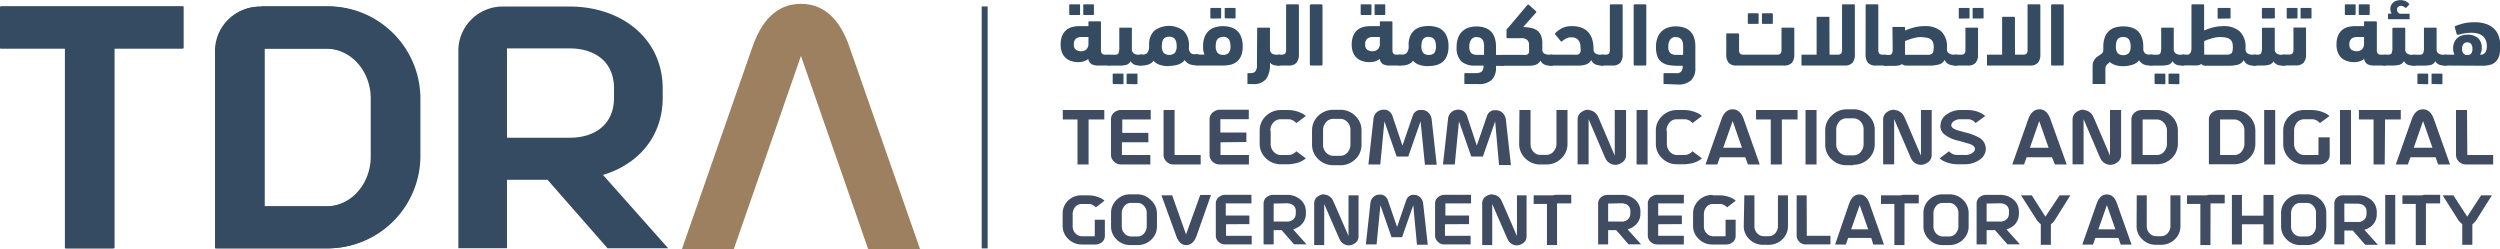 <?xml version="1.0" encoding="UTF-8"?>
<svg xmlns="http://www.w3.org/2000/svg" xmlns:v="https://vecta.io/nano" viewBox="0 0 351.74 35.02">
  <defs>
    <clipPath id="A" transform="translate(-16.22 -22.52)">
      <path d="M0 0h383.63v80.07H0z" fill="none"></path>
    </clipPath>
  </defs>
  <g clip-path="url(#A)">
    <g fill="#3f4c61">
      <path d="M154.78 15.48l-2.6 1.33h-2.65v-1.33zm-1.62 7.66h-1.56v-6.31a1.22 1.22 0 0 1 .58-1.07 1.49 1.49 0 0 1 .89-.28h2.3v1.33h-2.21zm4.69-3.12v1.79h4v1.33h-4.07a1.42 1.42 0 0 1-1.18-.55 1.27 1.27 0 0 1-.29-.8v-5a1.23 1.23 0 0 1 .59-1.07 1.46 1.46 0 0 1 .88-.24h4.12v1.33h-4v1.88h3.67v1.33zm7.41 1.79h3.67v1.33h-3.76a1.41 1.41 0 0 1-1.19-.56 1.28 1.28 0 0 1-.27-.79v-6.31h1.55zm-13.08 5.67h.94a4.08 4.08 0 0 1 1.73.39 2.28 2.28 0 0 1 .55.37l-1.22.94a1.34 1.34 0 0 0-.9-.48h-1.1a1.18 1.18 0 0 0-1 .56 1.57 1.57 0 0 0-.26.88v1.66a1.43 1.43 0 0 0 .51 1.15 1.24 1.24 0 0 0 .79.29h1.81v-2.32h1.42v2.24a1.14 1.14 0 0 1-.53 1 1.42 1.42 0 0 1-.8.24h-1.9a2.64 2.64 0 0 1-1.95-.81 2.5 2.5 0 0 1-.76-1.84v-1.67a2.51 2.51 0 0 1 .82-1.91 2.63 2.63 0 0 1 1.85-.69m7.84 7h-.94a2.66 2.66 0 0 1-2-.81 2.5 2.5 0 0 1-.76-1.84v-1.85a2.53 2.53 0 0 1 .81-1.89 2.68 2.68 0 0 1 1.9-.75h.94a2.65 2.65 0 0 1 1.94.8 2.54 2.54 0 0 1 .87 1.84v1.85a2.53 2.53 0 0 1-.81 1.9 2.7 2.7 0 0 1-1.9.75m-.94-1.21h.94a1.19 1.19 0 0 0 1-.57 1.49 1.49 0 0 0 .27-.87v-1.85a1.42 1.42 0 0 0-.53-1.15 1.14 1.14 0 0 0-.76-.28h-.94a1.15 1.15 0 0 0-1 .56 1.43 1.43 0 0 0-.28.87v1.85a1.41 1.41 0 0 0 .52 1.15 1.24 1.24 0 0 0 .78.29m12.59-13.25v1.79h4v1.33h-4.07a1.44 1.44 0 0 1-1.19-.55 1.26 1.26 0 0 1-.28-.8v-5a1.21 1.21 0 0 1 .59-1.07 1.44 1.44 0 0 1 .88-.28h4.05v1.33h-4v1.88h3.66v1.33zm7.06-1.62v1.83a1.57 1.57 0 0 0 .57 1.26 1.3 1.3 0 0 0 .86.32h1a1.49 1.49 0 0 0 1.07-.42l.1-.11 1.35 1a3.43 3.43 0 0 1-1.76.75 3.51 3.51 0 0 1-.76.08h-1a2.91 2.91 0 0 1-2.14-.88 2.79 2.79 0 0 1-.84-2V18.4a2.77 2.77 0 0 1 .89-2.09 3 3 0 0 1 2.09-.83h1a4.41 4.41 0 0 1 1.91.44 2.3 2.3 0 0 1 .61.4l-1.35 1a1.48 1.48 0 0 0-1-.54h-1.22a1.32 1.32 0 0 0-1.13.62 1.66 1.66 0 0 0-.3 1m9.85 4.84h-1a2.91 2.91 0 0 1-2.14-.88 2.79 2.79 0 0 1-.84-2v-2a2.8 2.8 0 0 1 .89-2.08 3 3 0 0 1 2.09-.83h1a2.91 2.91 0 0 1 2.14.89 2.76 2.76 0 0 1 .84 2v2a2.8 2.8 0 0 1-.89 2.09 3 3 0 0 1-2.09.82m-1-1.33h1a1.31 1.31 0 0 0 1.12-.62 1.65 1.65 0 0 0 .3-1v-2a1.55 1.55 0 0 0-.58-1.27 1.32 1.32 0 0 0-.84-.31h-1a1.31 1.31 0 0 0-1.12.62 1.6 1.6 0 0 0-.31 1v2a1.55 1.55 0 0 0 .57 1.26 1.3 1.3 0 0 0 .86.32m12.29-4.85l-1.73 4.95h-1.64l-1.72-4.95-.58 6.07h-1.67l.71-6.38a1.43 1.43 0 0 1 .82-1.2 1.59 1.59 0 0 1 .61-.13 1.21 1.21 0 0 1 1.07.54 1.25 1.25 0 0 1 .15.28l1.43 4.23 1.46-4.23a1.19 1.19 0 0 1 .9-.78 1.87 1.87 0 0 1 .32 0 1.32 1.32 0 0 1 1.14.57 1.63 1.63 0 0 1 .29.76l.71 6.38h-1.66zm10.49 0l-1.72 4.95H207l-1.73-4.95-.59 6.07h-1.66l.71-6.38a1.44 1.44 0 0 1 .81-1.2 1.64 1.64 0 0 1 .62-.13 1.22 1.22 0 0 1 1.07.54 1.25 1.25 0 0 1 .15.28l1.4 4.23 1.44-4.19a1.18 1.18 0 0 1 .9-.78 1.75 1.75 0 0 1 .32 0 1.34 1.34 0 0 1 1.14.57 1.63 1.63 0 0 1 .29.76l.71 6.38h-1.67zm3.42-1.59h1.56v4.75a1.58 1.58 0 0 0 .54 1.25 1.27 1.27 0 0 0 .84.31h.84a1.3 1.3 0 0 0 1.12-.61 1.6 1.6 0 0 0 .31-1v-4.7h1.55v4.75a2.78 2.78 0 0 1-.9 2.09 2.92 2.92 0 0 1-2.08.82h-.84a2.92 2.92 0 0 1-2.14-.88 2.79 2.79 0 0 1-.84-2zm9.7 0a1.56 1.56 0 0 1 1.38 1l.17.36 2.16 5.06v-6.42h1.59v6.36a1.21 1.21 0 0 1-.62 1.06 1.61 1.61 0 0 1-.94.29 1.57 1.57 0 0 1-1.38-1l-.17-.37-2.16-5.06v6.36h-1.55v-6.34a1.23 1.23 0 0 1 .62-1.06 1.68 1.68 0 0 1 .94-.29m6.74.05h1.55v7.66h-1.55zm4.26 2.92v1.83a1.57 1.57 0 0 0 .57 1.26 1.32 1.32 0 0 0 .86.32h1a1.46 1.46 0 0 0 1.06-.42l.11-.11 1.34 1a3.39 3.39 0 0 1-1.75.75 3.58 3.58 0 0 1-.76.08h-1a2.92 2.92 0 0 1-2.14-.88 2.79 2.79 0 0 1-.84-2V18.4a2.78 2.78 0 0 1 .9-2.09 2.93 2.93 0 0 1 2.08-.83h1a4.45 4.45 0 0 1 1.91.44 2.23 2.23 0 0 1 .6.4l-1.34 1a1.48 1.48 0 0 0-1-.54h-1.22a1.31 1.31 0 0 0-1.12.62 1.67 1.67 0 0 0-.31 1m11.09 3.73h-3.85l-.22-1.34h3.6l-1.31-3.76-2.16 6.11h-1.66l2.26-6.41q.49-1.34 1.56-1.35c.7 0 1.21.46 1.54 1.35l2.27 6.41h-1.66zm6.39-6.65l-2.23 1.33h-2.65v-1.33zm-1.25 7.66h-1.56v-6.31a1.23 1.23 0 0 1 .59-1.07 1.46 1.46 0 0 1 .88-.28h2.3v1.33h-2.21zm3.33-7.66h1.55v7.66h-1.55zm6.75 7.76h-1a2.91 2.91 0 0 1-2.14-.88 2.79 2.79 0 0 1-.84-2v-2a2.76 2.76 0 0 1 .89-2.08 3 3 0 0 1 2.09-.9h1a2.9 2.9 0 0 1 2.14.89 2.74 2.74 0 0 1 .85 2v2a2.78 2.78 0 0 1-.9 2.09 2.93 2.93 0 0 1-2.09.82m-1-1.33h1a1.31 1.31 0 0 0 1.13-.62 1.64 1.64 0 0 0 .29-1v-2a1.57 1.57 0 0 0-.57-1.27 1.35 1.35 0 0 0-.85-.31h-1a1.32 1.32 0 0 0-1.13.62 1.65 1.65 0 0 0-.3 1v2a1.55 1.55 0 0 0 .57 1.26 1.3 1.3 0 0 0 .86.32m6.78-6.37a1.56 1.56 0 0 1 1.37 1l.18.36 2.16 5.06v-6.42h1.51v6.36a1.24 1.24 0 0 1-.62 1.06 1.61 1.61 0 0 1-.94.29 1.57 1.57 0 0 1-1.38-1c-.06-.11-.11-.23-.17-.37l-2.17-5.06v6.36h-1.55v-6.34a1.25 1.25 0 0 1 .62-1.06 1.71 1.71 0 0 1 .95-.29m6.5 2.24a1.9 1.9 0 0 1 .87-1.57 3.31 3.31 0 0 1 2-.62h1a4.11 4.11 0 0 1 1.83.44 2.88 2.88 0 0 1 .59.4l-1.36 1a1.3 1.3 0 0 0-.92-.54h-1.17a1.49 1.49 0 0 0-1.15.43.69.69 0 0 0-.17.43c0 .26.28.49.84.68l.89.25a8.69 8.69 0 0 1 2.13.76 1.85 1.85 0 0 1 1 1.6 1.88 1.88 0 0 1-.9 1.56 3.54 3.54 0 0 1-2.09.62h-1a4.43 4.43 0 0 1-1.91-.43 2.49 2.49 0 0 1-.6-.4l1.33-1a1.46 1.46 0 0 0 1 .52h1.21a1.62 1.62 0 0 0 1.24-.43.64.64 0 0 0 .19-.42c0-.3-.29-.54-.85-.74-.08 0-.57-.17-1.47-.41a4.68 4.68 0 0 1-2.11-1 1.6 1.6 0 0 1-.44-1.14m15.71 4.47h-3.81l-.12-1.34h3.45l-1.32-3.76-2.13 6.11h-1.66l2.26-6.41c.33-.89.85-1.34 1.55-1.35s1.22.46 1.54 1.35l2.31 6.41h-1.67zm4.45-6.65a1.56 1.56 0 0 1 1.38 1l.17.36 2.16 5.06v-6.42h1.56v6.36a1.24 1.24 0 0 1-.62 1.06 1.64 1.64 0 0 1-.95.29 1.58 1.58 0 0 1-1.38-1l-.17-.37-2.16-5.06v6.36h-1.55v-6.34a1.25 1.25 0 0 1 .62-1.06 1.68 1.68 0 0 1 .94-.29m6.72 1.4a1.24 1.24 0 0 1 .58-1.08 1.55 1.55 0 0 1 .88-.27h2.1a2.89 2.89 0 0 1 2.13.89 2.76 2.76 0 0 1 .85 2v1.83a2.8 2.8 0 0 1-.89 2.09 3 3 0 0 1-2.09.82h-3.56zm5 3.4V18.4a1.57 1.57 0 0 0-.58-1.27 1.28 1.28 0 0 0-.84-.32h-2v5h2a1.29 1.29 0 0 0 1.12-.62 1.65 1.65 0 0 0 .3-1m5.9-3.36a1.22 1.22 0 0 1 .59-1.08 1.49 1.49 0 0 1 .87-.27h2.1a2.91 2.91 0 0 1 2.14.89 2.79 2.79 0 0 1 .84 2v1.83a2.8 2.8 0 0 1-.89 2.09 3 3 0 0 1-2.09.82h-3.56zm5 3.4V18.4a1.54 1.54 0 0 0-.58-1.27 1.28 1.28 0 0 0-.84-.32h-2v5h2a1.27 1.27 0 0 0 1.12-.62 1.65 1.65 0 0 0 .3-1m2.78-4.71h1.55v7.66h-1.55zm5.67 0h1a4.45 4.45 0 0 1 1.91.44 2.58 2.58 0 0 1 .61.4l-1.35 1a1.48 1.48 0 0 0-1-.54h-1.22a1.32 1.32 0 0 0-1.12.62 1.73 1.73 0 0 0-.29 1v1.83a1.57 1.57 0 0 0 .57 1.26 1.3 1.3 0 0 0 .86.32h2v-2.49h1.58v2.47a1.26 1.26 0 0 1-.59 1.09 1.48 1.48 0 0 1-.87.26h-2.1a2.91 2.91 0 0 1-2.14-.88 2.79 2.79 0 0 1-.84-2V18.4a2.78 2.78 0 0 1 .9-2.1 2.9 2.9 0 0 1 2.06-.82m5.03 0h1.55v7.66h-1.55zm7.4 0l-2.14 1.33h-2.6v-1.33zm-1.11 7.66h-1.57v-6.31a1.23 1.23 0 0 1 .59-1.07 1.49 1.49 0 0 1 .89-.28h2.35v1.33h-2.21zm7.16-1.01h-4.08l.64-1.34h3l-1.32-3.76-2.14 6.11h-1.7l2.26-6.41c.33-.89.85-1.34 1.55-1.35s1.22.46 1.54 1.35l2.28 6.41h-1.67zm4.46-.32h3.64v1.33h-3.77a1.41 1.41 0 0 1-1.19-.56 1.28 1.28 0 0 1-.27-.79v-6.31h1.55zM166.87 32.98l2-5.55h1.51l-2.05 5.82c-.31.81-.78 1.22-1.42 1.23s-1.1-.42-1.4-1.23l-2.1-5.77h1.51zm5.63-1.43v1.63h3.61v1.21h-3.72a1.31 1.31 0 0 1-1.08-.51 1.15 1.15 0 0 1-.25-.72v-4.5a1.12 1.12 0 0 1 .53-1 1.35 1.35 0 0 1 .8-.25h3.68v1.21h-3.61v1.7h3.32v1.21z"></path>
      <path d="M179.2 28.64v5.75h-1.42v-5.73a1.13 1.13 0 0 1 .54-1 1.39 1.39 0 0 1 .79-.24h1.91a2.78 2.78 0 0 1 2.05.76 2.16 2.16 0 0 1 .66 1.6v.27a2.14 2.14 0 0 1-1 1.85 2.85 2.85 0 0 1-.79.37l1.89 2.11h-1.76l-1.75-2h-1.54v-1.21h2.24a1.2 1.2 0 0 0 1.17-.59 1.31 1.31 0 0 0 .12-.56v-.27a1 1 0 0 0-.75-1.07 1.53 1.53 0 0 0-.54-.08zm7.12-1.26a1.42 1.42 0 0 1 1.25.9l.16.33 2 4.6v-5.73h1.41v5.78a1.13 1.13 0 0 1-.56 1 1.58 1.58 0 0 1-.86.26 1.41 1.41 0 0 1-1.25-.89l-.16-.33-2-4.6v5.78h-1.41v-5.87a1.13 1.13 0 0 1 .56-1 1.49 1.49 0 0 1 .86-.27m12.52 1.53l-1.57 4.5h-1.49l-1.56-4.5-.54 5.52h-1.51l.64-5.8a1.31 1.31 0 0 1 .74-1.09 1.38 1.38 0 0 1 .56-.12 1.08 1.08 0 0 1 1 .49 1.23 1.23 0 0 1 .14.25l1.31 3.81 1.31-3.81a1.07 1.07 0 0 1 .82-.7.9.9 0 0 1 .28 0 1.21 1.21 0 0 1 1 .52 1.48 1.48 0 0 1 .26.69l.65 5.8h-1.52zm4.46 2.68v1.63h3.61v1.21h-3.66a1.31 1.31 0 0 1-1.08-.51 1.16 1.16 0 0 1-.26-.72v-4.5a1.14 1.14 0 0 1 .53-1 1.36 1.36 0 0 1 .81-.25h3.72v1.21h-3.61v1.7h3.33v1.21zm6.72-4.17a1.42 1.42 0 0 1 1.25.9l.16.33 2 4.6v-5.73h1.35v5.78a1.13 1.13 0 0 1-.56 1 1.58 1.58 0 0 1-.86.26 1.4 1.4 0 0 1-1.25-.89l-.16-.33-2-4.6v5.78h-1.41v-5.87a1.13 1.13 0 0 1 .56-1 1.49 1.49 0 0 1 .86-.27m9.2.14l-.89 1.21h-2.49v-1.21zm-.09 7h-1.42v-5.82a1.12 1.12 0 0 1 .53-1 1.35 1.35 0 0 1 .8-.25h2.09v1.21h-2zm7.19-5.84v5.75h-1.41v-5.73a1.13 1.13 0 0 1 .54-1 1.39 1.39 0 0 1 .79-.24h1.91a2.79 2.79 0 0 1 2.05.76 2.16 2.16 0 0 1 .66 1.6v.27a2.14 2.14 0 0 1-1 1.85 2.78 2.78 0 0 1-.8.37l1.9 2.11h-1.76l-1.75-2h-1.61l.21-1.21h2.1a1.21 1.21 0 0 0 1.17-.59 1.31 1.31 0 0 0 .12-.56v-.27a1 1 0 0 0-.75-1.07 1.61 1.61 0 0 0-.54-.08zm7.04 2.91v1.63h3.61v1.21h-3.73a1.31 1.31 0 0 1-1.08-.51 1.16 1.16 0 0 1-.26-.72v-4.5a1.12 1.12 0 0 1 .54-1 1.33 1.33 0 0 1 .8-.25h3.73v1.21h-3.61v1.7h3.33v1.21zm7.69-4.07h.94a4.08 4.08 0 0 1 1.73.39 2.28 2.28 0 0 1 .55.37l-1.22.94a1.34 1.34 0 0 0-.9-.48h-1.1a1.18 1.18 0 0 0-1 .56 1.57 1.57 0 0 0-.26.88v1.66a1.43 1.43 0 0 0 .51 1.15 1.24 1.24 0 0 0 .79.29h1.75v-2.32h1.42v2.24a1.13 1.13 0 0 1-.54 1 1.36 1.36 0 0 1-.79.24h-1.9a2.64 2.64 0 0 1-2-.81 2.5 2.5 0 0 1-.76-1.84v-1.67a2.51 2.51 0 0 1 .82-1.91 2.63 2.63 0 0 1 1.87-.74m4.52.05h1.42v4.31a1.43 1.43 0 0 0 .52 1.16 1.24 1.24 0 0 0 .77.28h.75a1.2 1.2 0 0 0 1-.56 1.5 1.5 0 0 0 .27-.88v-4.31h1.41v4.31a2.53 2.53 0 0 1-.81 1.9 2.68 2.68 0 0 1-1.9.75h-.75a2.66 2.66 0 0 1-2-.81 2.5 2.5 0 0 1-.76-1.84zm8.79 5.7h3.33v1.21h-3.44a1.26 1.26 0 0 1-1.07-.52 1.1 1.1 0 0 1-.25-.71v-5.68h1.41zm9.07.3h-3.68l.41-1.21h2.84l-1.2-3.41-1.95 5.55h-1.51l2-5.83c.31-.81.78-1.22 1.41-1.22s1.11.41 1.41 1.22l2.06 5.83h-1.51zm5.26-6l-1.13 1.21h-2.76v-1.21zm-.59 7h-1.42v-5.82a1.14 1.14 0 0 1 .53-1 1.36 1.36 0 0 1 .81-.25h2.09v1.21h-2zm6.32 0h-.94a2.62 2.62 0 0 1-1.94-.81 2.51 2.51 0 0 1-.77-1.84v-1.85a2.53 2.53 0 0 1 .81-1.89 2.7 2.7 0 0 1 1.9-.75h.94a2.65 2.65 0 0 1 1.94.8 2.54 2.54 0 0 1 .77 1.84v1.85a2.53 2.53 0 0 1-.81 1.9 2.7 2.7 0 0 1-1.9.75m-.94-1.21h.94a1.19 1.19 0 0 0 1-.57 1.49 1.49 0 0 0 .27-.87v-1.85a1.39 1.39 0 0 0-.53-1.15 1.14 1.14 0 0 0-.76-.28h-.94a1.17 1.17 0 0 0-1 .56 1.43 1.43 0 0 0-.28.87v1.85a1.41 1.41 0 0 0 .52 1.15 1.24 1.24 0 0 0 .78.29m6.18-4.63v5.75h-1.41v-5.73a1.13 1.13 0 0 1 .54-1 1.39 1.39 0 0 1 .79-.24h1.91a2.78 2.78 0 0 1 2.05.76 2.16 2.16 0 0 1 .66 1.6v.27a2.14 2.14 0 0 1-.95 1.85 2.78 2.78 0 0 1-.8.37l1.9 2.11h-1.76l-1.75-2h-1.42v-1.21h2.09a1.21 1.21 0 0 0 1.17-.59 1.31 1.31 0 0 0 .12-.56v-.27a1 1 0 0 0-.75-1.07 1.61 1.61 0 0 0-.54-.08zm18.54 4.84h-3.74l.32-1.21h3l-1.2-3.41-1.95 5.55h-1.51l2.05-5.83c.3-.81.77-1.22 1.41-1.22s1.11.41 1.4 1.22l2.07 5.83h-1.52zm2.58-6h1.41v4.31a1.44 1.44 0 0 0 .53 1.16 1.21 1.21 0 0 0 .76.28h.76a1.2 1.2 0 0 0 1-.56 1.44 1.44 0 0 0 .28-.88v-4.31h1.41v4.31a2.53 2.53 0 0 1-.81 1.9 2.7 2.7 0 0 1-1.9.75h-.76a2.64 2.64 0 0 1-1.94-.81 2.5 2.5 0 0 1-.76-1.84zm10.85 0l-1.22 1.21h-2.56v-1.21zm-.48 7h-1.42v-5.82a1.12 1.12 0 0 1 .54-1 1.33 1.33 0 0 1 .8-.25h2.09v1.21h-2zm4.43-3.38l-.37-.76h3.4v-2.91h1.42v6.96h-1.42v-2.84h-3.03v2.84h-1.41v-6.96h1.41v3.67zm9.16 3.38h-.94a2.62 2.62 0 0 1-1.94-.81 2.51 2.51 0 0 1-.77-1.84v-1.85a2.53 2.53 0 0 1 .81-1.89 2.7 2.7 0 0 1 1.9-.75h.94a2.69 2.69 0 0 1 1.95.8 2.53 2.53 0 0 1 .76 1.84v1.85a2.53 2.53 0 0 1-.81 1.9 2.68 2.68 0 0 1-1.9.75m-.94-1.21h.94a1.19 1.19 0 0 0 1-.57 1.56 1.56 0 0 0 .26-.87v-1.85a1.41 1.41 0 0 0-.52-1.15 1.18 1.18 0 0 0-.77-.28h-.94a1.18 1.18 0 0 0-1 .56 1.5 1.5 0 0 0-.28.87v1.85a1.44 1.44 0 0 0 .52 1.15 1.24 1.24 0 0 0 .78.29m6.2-4.63v5.75h-1.41v-5.73a1.14 1.14 0 0 1 .53-1 1.39 1.39 0 0 1 .82-.18h1.91a2.82 2.82 0 0 1 2.06.76 2.19 2.19 0 0 1 .65 1.6v.27a2.14 2.14 0 0 1-.95 1.85 2.73 2.73 0 0 1-.79.37l1.9 2.11h-1.78l-1.75-2h-1.62l-.23-1.21h2.49a1.19 1.19 0 0 0 1.17-.59 1.31 1.31 0 0 0 .12-.56v-.27a1 1 0 0 0-.75-1.07 1.53 1.53 0 0 0-.54-.08zm5.75-1.21H337v6.96h-1.41zm5.99.05l-.92 1.21h-2.65v-1.21zm-.27 7h-1.42v-5.82a1.14 1.14 0 0 1 .53-1 1.35 1.35 0 0 1 .8-.25h2.1v1.21h-2zm5.82-4l1.95-3h1.52l-2.07 3.29a2.88 2.88 0 0 1-.68.8v2.87h-1.42v-2.9a2.7 2.7 0 0 1-.71-.82l-2.05-3.24h1.51zm-59.35 0l2-3h1.51l-2.06 3.29a3.06 3.06 0 0 1-.68.8v2.87h-1.42v-2.9a2.7 2.7 0 0 1-.71-.82l-2.07-3.24h1.51z"></path>
    </g>
    <path d="M119.49 6.54c-1.18-3.4-3.24-6-6.8-6s-5.61 2.61-6.8 6l-9.94 28.49h7.3l1.58-4.55 2.06-5.91 5.8-16.7 9.45 27.16h7.3z" fill="#9d805f"></path>
    <g fill="#344b61">
      <path d="M153.14 3.68v-.55a.12.12 0 0 1 .13-.13h1.51c.08 0 .12.05.12.13v3.89a.75.75 0 0 0 .15.53.67.67 0 0 0 .46.14h.39c.34 0 .51.26.51.77a1.09 1.09 0 0 1-.12.61.47.47 0 0 1-.39.15h-1.31a2 2 0 0 1-1-.19 1 1 0 0 1-.47-.74 2 2 0 0 1-.64.34 2.54 2.54 0 0 1-.78.11 2.93 2.93 0 0 1-.94-.14 2 2 0 0 1-.79-.43 1.87 1.87 0 0 1-.54-.76 3 3 0 0 1-.2-1.14 3.13 3.13 0 0 1 .22-1.26 2.12 2.12 0 0 1 .59-.8 2.18 2.18 0 0 1 .82-.41 3.73 3.73 0 0 1 .94-.12zm-2.57-1.57a.12.12 0 0 1-.13-.13V.74c0-.09 0-.13.13-.13h1.27c.08 0 .12 0 .12.13v1.24c0 .08 0 .13-.12.13zm1.53 5.1a1.05 1.05 0 0 0 .76-.27 1.14 1.14 0 0 0 .28-.86v-.87h-1a1.21 1.21 0 0 0-.76.23 1 1 0 0 0-.29.83.82.82 0 0 0 .29.73 1.19 1.19 0 0 0 .73.21m.42-5.1c-.08 0-.12-.05-.12-.13V.74c0-.09 0-.13.12-.13h1.25c.09 0 .13 0 .13.13v1.24a.12.12 0 0 1-.13.13z"></path>
      <path d="M157.48 4.02c0-.09 0-.13.13-.13h1.52c.08 0 .12 0 .12.13v3a.66.66 0 0 0 .28.5 1.13 1.13 0 0 0 .69.18h.29a.43.43 0 0 1 .38.18 1.06 1.06 0 0 1 .13.58c0 .52-.17.77-.51.77a2.67 2.67 0 0 1-.84-.11 1.12 1.12 0 0 1-.59-.52 1 1 0 0 1-.6.52 4 4 0 0 1-1.09.11h-1.31a.49.49 0 0 1-.38-.15 1.06 1.06 0 0 1-.12-.59 1.14 1.14 0 0 1 .12-.61.43.43 0 0 1 .38-.18h.79c.27 0 .44-.08.51-.23a2.24 2.24 0 0 0 .1-.81zm-.8 7.8a.12.12 0 0 1-.13-.13v-1.21c0-.08 0-.12.13-.12h1.27a.11.11 0 0 1 .12.12v1.24c0 .09 0 .13-.12.13zm1.95 0c-.08 0-.12 0-.12-.13v-1.21a.11.11 0 0 1 .12-.12h1.28c.09 0 .13 0 .13.12v1.24c0 .09 0 .13-.13.13z"></path>
      <path d="M164.47 9.31a4.09 4.09 0 0 1-1.24-.17 2 2 0 0 1-.94-.6 1.19 1.19 0 0 1-.37.37 2.06 2.06 0 0 1-.48.21 4.21 4.21 0 0 1-.49.09h-.43a.46.46 0 0 1-.38-.17 1 1 0 0 1-.12-.58 1.16 1.16 0 0 1 .11-.61.43.43 0 0 1 .39-.18h.37a.72.72 0 0 0 .53-.24 1.43 1.43 0 0 0 .26-.9v-.25a2.56 2.56 0 0 1 .72-1.95 3.42 3.42 0 0 1 4.12 0 2.83 2.83 0 0 1 .76 2.16v.17a1 1 0 0 0 .23.78.78.78 0 0 0 .54.19h.37a.43.43 0 0 1 .38.18 1 1 0 0 1 .13.58q0 .78-.51.78h-.47a2.63 2.63 0 0 1-.47-.1 1.59 1.59 0 0 1-.43-.22 1.57 1.57 0 0 1-.36-.4 2 2 0 0 1-.95.64 4.28 4.28 0 0 1-1.27.18m0-4.1c-.7 0-1 .43-1 1.28a1.48 1.48 0 0 0 .26 1 1.23 1.23 0 0 0 1.56 0 1.53 1.53 0 0 0 .26-1c0-.85-.35-1.28-1-1.28"></path>
      <path d="M168.47 9.22a.46.46 0 0 1-.38-.15 1.13 1.13 0 0 1-.12-.62 1.08 1.08 0 0 1 .12-.59.45.45 0 0 1 .38-.18h1a2.59 2.59 0 0 1-.2-1.14 3.49 3.49 0 0 1 .23-1.38 2.34 2.34 0 0 1 .63-.88 2.27 2.27 0 0 1 .9-.46 3.67 3.67 0 0 1 1-.14 3.74 3.74 0 0 1 1.07.14 2.14 2.14 0 0 1 1.51 1.34 3.51 3.51 0 0 1 .23 1.39 3.41 3.41 0 0 1-.21 1.29 2.19 2.19 0 0 1-.59.82 2.25 2.25 0 0 1-.89.44 5 5 0 0 1-1.11.12zm1.94-6.61a.11.11 0 0 1-.12-.12V1.24a.11.11 0 0 1 .12-.12h1.27c.08 0 .13 0 .13.12v1.24c0 .08-.05.12-.13.12zm1.64 2.6c-.68 0-1 .41-1 1.23a1.5 1.5 0 0 0 .26 1 1 1 0 0 0 .77.28 1 1 0 0 0 .78-.27 1.44 1.44 0 0 0 .26-1c0-.85-.35-1.27-1-1.27m.32-2.6c-.09 0-.13 0-.13-.12V1.24c0-.08 0-.12.13-.12h1.28a.11.11 0 0 1 .12.12v1.24a.11.11 0 0 1-.12.12zm4.44 1.44c0-.09 0-.13.13-.13h1.54c.09 0 .13 0 .13.13v3a.68.68 0 0 0 .27.5 1.18 1.18 0 0 0 .69.18h.28a.43.43 0 0 1 .38.18 1 1 0 0 1 .13.58c0 .52-.17.77-.51.77a2.55 2.55 0 0 1-.72-.08 1 1 0 0 1-.52-.35v.21a3.37 3.37 0 0 1-.56 2.13 2.3 2.3 0 0 1-1.9.69h-.58c-.09 0-.13 0-.13-.13v-1.28c0-.09 0-.13.13-.13h.28a1.13 1.13 0 0 0 .53-.11.63.63 0 0 0 .28-.32 1.24 1.24 0 0 0 .12-.51q0-.3 0-.69z"></path>
      <path d="M179.92 9.22a.77.77 0 0 1-.38-.08.43.43 0 0 1-.12-.36 2.24 2.24 0 0 1 0-.34 1.9 1.9 0 0 1 .09-.36.59.59 0 0 1 .15-.27.28.28 0 0 1 .23-.12h.45a.67.67 0 0 0 .46-.14.75.75 0 0 0 .15-.53V.74c0-.09 0-.13.12-.13h1.55a.12.12 0 0 1 .13.13v6.89a1.78 1.78 0 0 1-.35 1.21 1.44 1.44 0 0 1-1.14.38z"></path>
      <rect x="184.29" y=".61" width="1.78" height="8.61" rx=".13"></rect>
      <path d="M194.14 3.68v-.55c0-.08 0-.13.12-.13h1.52a.12.12 0 0 1 .13.13v3.89a.8.8 0 0 0 .14.53.67.67 0 0 0 .46.14h.4c.34 0 .51.26.51.77a1.09 1.09 0 0 1-.12.61.48.48 0 0 1-.39.15h-1.32a2 2 0 0 1-1-.19 1 1 0 0 1-.46-.74 2 2 0 0 1-.65.34 2.47 2.47 0 0 1-.77.11 3 3 0 0 1-1-.14 2.1 2.1 0 0 1-.79-.43 1.87 1.87 0 0 1-.54-.76 3 3 0 0 1-.2-1.14 3.12 3.12 0 0 1 .23-1.26 2.1 2.1 0 0 1 .58-.8 2.26 2.26 0 0 1 .82-.41 3.81 3.81 0 0 1 1-.12zm-2.58-1.57c-.08 0-.12-.05-.12-.13V.74c0-.09 0-.13.12-.13h1.27a.12.12 0 0 1 .13.13v1.24a.12.12 0 0 1-.13.13zm1.53 5.1a1.05 1.05 0 0 0 .76-.27 1.14 1.14 0 0 0 .29-.86v-.87h-1a1.22 1.22 0 0 0-.77.23 1 1 0 0 0-.29.83.82.82 0 0 0 .29.73 1.21 1.21 0 0 0 .73.21m.42-5.1c-.08 0-.12-.05-.12-.13V.74c0-.09 0-.13.12-.13h1.26c.08 0 .12 0 .12.13v1.24c0 .08 0 .13-.12.13z"></path>
      <path d="M200.99 9.31a4.09 4.09 0 0 1-1.24-.17 2 2 0 0 1-.95-.6 1.26 1.26 0 0 1-.41.39 2.37 2.37 0 0 1-.47.2 2.1 2.1 0 0 1-.47.08h-.41a.45.45 0 0 1-.38-.17 1 1 0 0 1-.13-.58 1.16 1.16 0 0 1 .12-.62.45.45 0 0 1 .39-.17h.37a.74.74 0 0 0 .52-.24 1.32 1.32 0 0 0 .26-.9v-.25a3 3 0 0 1 .24-1.26 2.3 2.3 0 0 1 .62-.81 2.54 2.54 0 0 1 .89-.43 4.57 4.57 0 0 1 1.05-.12 3.79 3.79 0 0 1 1.07.14 2.23 2.23 0 0 1 .89.46 2.26 2.26 0 0 1 .62.89 3.61 3.61 0 0 1 .23 1.38 3.39 3.39 0 0 1-.22 1.31 2.13 2.13 0 0 1-.59.85 2.16 2.16 0 0 1-.89.46 3.93 3.93 0 0 1-1.11.14m0-4.1c-.7 0-1 .43-1 1.28a1.47 1.47 0 0 0 .27 1 1.24 1.24 0 0 0 1.52.01 1.54 1.54 0 0 0 .25-1c0-.85-.34-1.28-1-1.28m5.13 6.62c-.09 0-.13 0-.13-.13v-1.27c0-.09 0-.13.13-.13h1.45a2.28 2.28 0 0 0 .48-.05.86.86 0 0 0 .35-.15.78.78 0 0 0 .21-.33 1.38 1.38 0 0 0 .08-.53h-1.22a2.77 2.77 0 0 1-1.91-.6 2.66 2.66 0 0 1-.66-2 3.67 3.67 0 0 1 .23-1.37 2.51 2.51 0 0 1 .63-.9 2.22 2.22 0 0 1 .89-.49 3.57 3.57 0 0 1 1-.15 3.79 3.79 0 0 1 1.07.14 2.23 2.23 0 0 1 .89.46 2.25 2.25 0 0 1 .6.87 3.61 3.61 0 0 1 .23 1.36v1.18h.86c.34 0 .5.26.5.76a1.11 1.11 0 0 1-.12.63.46.46 0 0 1-.38.15h-.86v.21a2.37 2.37 0 0 1-.61 1.77 2.66 2.66 0 0 1-1.89.58zm1.62-6.61a.93.93 0 0 0-.78.35 1.57 1.57 0 0 0-.27 1 1.19 1.19 0 0 0 .29.93 1.27 1.27 0 0 0 .78.23h1V6.48c0-.83-.33-1.25-1-1.25"></path>
      <path d="M214.31 3.8a6.91 6.91 0 0 1 1.11.13 2.19 2.19 0 0 1 .85.36 1.74 1.74 0 0 1 .54.7 3 3 0 0 1 .19 1.14v.92a.52.52 0 0 0 .26.47 1.27 1.27 0 0 0 .7.17h.28a.43.43 0 0 1 .38.18 1 1 0 0 1 .16.61c0 .52-.17.77-.51.77a2.45 2.45 0 0 1-.91-.14 1.12 1.12 0 0 1-.62-.58 1.31 1.31 0 0 1-.64.57 2.87 2.87 0 0 1-1 .15h-3.72a.45.45 0 0 1-.39-.17 1.22 1.22 0 0 1-.12-.64.94.94 0 0 1 .12-.57.47.47 0 0 1 .39-.15h2.84a2.25 2.25 0 0 0 .49 0 .56.56 0 0 0 .29-.13.43.43 0 0 0 .13-.26 1.66 1.66 0 0 0 0-.42v-.58a.9.9 0 0 0-.28-.73 1.29 1.29 0 0 0-.87-.23h-1.9c-.08 0-.12 0-.12-.13v-1a.3.3 0 0 1 .09-.19l.16-.17 2.71-3.21a.13.13 0 0 1 .17 0l1 .89a.13.13 0 0 1 .05.18z"></path>
      <path d="M218.78 4.69a4.07 4.07 0 0 1 1-.73 3 3 0 0 1 1.37-.28 3.73 3.73 0 0 1 1.42.24 2.49 2.49 0 0 1 .94.66 2.73 2.73 0 0 1 .52 1 4.55 4.55 0 0 1 .17 1.25v.2a.66.66 0 0 0 .27.49 1.18 1.18 0 0 0 .68.17h.29a.43.43 0 0 1 .38.18 1 1 0 0 1 .13.58q0 .78-.51.78a2.67 2.67 0 0 1-.93-.15 1.26 1.26 0 0 1-.64-.63 1.28 1.28 0 0 1-.72.62 3.55 3.55 0 0 1-1.1.16h-3.85a.43.43 0 0 1-.38-.18 1 1 0 0 1-.04-.57 1.17 1.17 0 0 1 .12-.6.42.42 0 0 1 .39-.19h3.14a2.29 2.29 0 0 0 .5 0 .61.61 0 0 0 .3-.15.65.65 0 0 0 .15-.3 2 2 0 0 0 0-.46 2.74 2.74 0 0 0-.06-.59 1.16 1.16 0 0 0-.22-.49 1 1 0 0 0-.39-.33 1.43 1.43 0 0 0-.62-.12 1.53 1.53 0 0 0-.72.16 2.56 2.56 0 0 0-.59.4.11.11 0 0 1-.17 0l-.75-.9c-.08-.08-.09-.14 0-.19"></path>
      <path d="M225.48 9.22a.74.74 0 0 1-.38-.08.43.43 0 0 1-.13-.36 2.24 2.24 0 0 1 0-.34q0-.2.09-.36a.72.72 0 0 1 .16-.27.28.28 0 0 1 .23-.12h.44a.68.68 0 0 0 .47-.14.8.8 0 0 0 .14-.53V.74a.12.12 0 0 1 .13-.13h1.55c.08 0 .12 0 .12.13v6.89a1.78 1.78 0 0 1-.34 1.21 1.45 1.45 0 0 1-1.14.38z"></path>
      <rect x="229.85" y=".61" width="1.78" height="8.61" rx=".13"></rect>
      <path d="M234.18 11.82c-.09 0-.13 0-.13-.13v-1.27c0-.09 0-.13.13-.13h1.46a3 3 0 0 0 .45 0 .66.66 0 0 0 .35-.15.65.65 0 0 0 .23-.32 1.48 1.48 0 0 0 .08-.56h-.53a9.21 9.21 0 0 1-1.36-.09 2.48 2.48 0 0 1-1-.38 1.79 1.79 0 0 1-.65-.8 3.66 3.66 0 0 1-.22-1.37 3.47 3.47 0 0 1 .24-1.37 2.37 2.37 0 0 1 .62-.9 2.29 2.29 0 0 1 .89-.49 3.57 3.57 0 0 1 1-.15 3.74 3.74 0 0 1 1.07.14 2.16 2.16 0 0 1 1.5 1.33 3.83 3.83 0 0 1 .22 1.36v3a2.33 2.33 0 0 1-.61 1.77 2.62 2.62 0 0 1-1.89.58zm1.6-6.61a.91.91 0 0 0-.78.35 1.57 1.57 0 0 0-.27 1 1.15 1.15 0 0 0 .3.93 1.27 1.27 0 0 0 .78.23h1V6.48c0-.83-.33-1.25-1-1.25m14.69 2.32a.75.75 0 0 0 .15-.53v-3c0-.09 0-.13.13-.13h1.54c.09 0 .13 0 .13.13v3.61a1.78 1.78 0 0 1-.34 1.21 1.5 1.5 0 0 1-1.17.38h-6.58a1.45 1.45 0 0 1-1.14-.38 1.78 1.78 0 0 1-.34-1.21v-2.8c0-.09 0-.13.12-.13h1.55a.12.12 0 0 1 .13.13v2.19a.8.8 0 0 0 .14.53.68.68 0 0 0 .47.14h4.74a.66.66 0 0 0 .47-.14m-4.47-4.19c-.08 0-.12 0-.12-.13V1.99a.11.11 0 0 1 .12-.12h1.27c.09 0 .13 0 .13.12v1.24c0 .09 0 .13-.13.13zm2 0c-.09 0-.13 0-.13-.13V1.99c0-.08 0-.12.13-.12h1.28a.11.11 0 0 1 .12.12v1.24c0 .09 0 .13-.12.13zm9.38 4.33h1.15a.65.65 0 0 0 .46-.14.75.75 0 0 0 .15-.53V.74c0-.09 0-.13.13-.13h1.54c.09 0 .13 0 .13.13v6.89a1.78 1.78 0 0 1-.34 1.21 1.45 1.45 0 0 1-1.14.38h-5.9c-.08 0-.13 0-.13-.12V7.82a.12.12 0 0 1 .13-.13h2V2.48a.11.11 0 0 1 .12-.12h1.55c.09 0 .13 0 .13.12zm5.08-6.95c0-.09 0-.13.13-.13h1.52c.09 0 .13 0 .13.13v6.28a.8.8 0 0 0 .14.53.69.69 0 0 0 .47.14h.34a.42.42 0 0 1 .38.19 1.53 1.53 0 0 1 0 1.21.51.51 0 0 1-.39.13h-1.25a1.45 1.45 0 0 1-1.14-.38 1.84 1.84 0 0 1-.34-1.21z"></path>
      <path d="M266.26 3.92c0-.09 0-.13.12-.13h1.53c.08 0 .12 0 .12.13v.38a9 9 0 0 1 1.27-.44 5.68 5.68 0 0 1 1.48-.18 3.36 3.36 0 0 1 2.35.73 3 3 0 0 1 .8 2.32v.15a.61.61 0 0 1 0 .14.63.63 0 0 0 .28.49 1.18 1.18 0 0 0 .69.18h.28a.43.43 0 0 1 .38.18 1 1 0 0 1 .13.58q0 .78-.51.78a2.68 2.68 0 0 1-.94-.16 1.2 1.2 0 0 1-.63-.64 1.35 1.35 0 0 1-.8.64 5.23 5.23 0 0 1-1.4.16h-2.85-.4a1.54 1.54 0 0 1-.34-.08.36.36 0 0 1-.22-.15 1 1 0 0 1-.49.22 4.49 4.49 0 0 1-.7.05h-1.13a.47.47 0 0 1-.38-.16 1.08 1.08 0 0 1-.13-.61 1.07 1.07 0 0 1 .12-.62.45.45 0 0 1 .39-.15h.5a.56.56 0 0 0 .3-.08.44.44 0 0 0 .15-.22 1.49 1.49 0 0 0 .06-.34v-.45zm4.14 1.29a4.39 4.39 0 0 0-1.25.18 9.66 9.66 0 0 0-1.12.39v1.7.23h2.52.77a1 1 0 0 0 .46-.13.51.51 0 0 0 .22-.32 2.61 2.61 0 0 0 0-1.2.93.93 0 0 0-.26-.45 1.14 1.14 0 0 0-.5-.27 3 3 0 0 0-.8-.09"></path>
      <path d="M275.13 9.22a.49.49 0 0 1-.38-.15 1 1 0 0 1-.12-.57c0-.54.17-.81.5-.81h.79a.65.65 0 0 0 .46-.14.75.75 0 0 0 .15-.53v-3c0-.09 0-.13.12-.13h1.53c.08 0 .12 0 .12.13v3.61a1.78 1.78 0 0 1-.34 1.21 1.42 1.42 0 0 1-1.13.38zm.59-6.61c-.09 0-.13 0-.13-.12V1.24c0-.08 0-.12.13-.12h1.27a.11.11 0 0 1 .12.12v1.24a.11.11 0 0 1-.12.12zm1.95 0c-.08 0-.13 0-.13-.12V1.24c0-.08.05-.12.13-.12h1.28c.09 0 .13 0 .13.12v1.24c0 .08 0 .12-.13.12zm5.83 5.08h1.16a.67.67 0 0 0 .46-.14.75.75 0 0 0 .15-.53V.74c0-.09 0-.13.12-.13h1.55a.12.12 0 0 1 .13.13v6.89a1.78 1.78 0 0 1-.35 1.21 1.45 1.45 0 0 1-1.14.38h-5.89c-.09 0-.13 0-.13-.12V7.82c0-.09 0-.13.13-.13h2V2.48c0-.08 0-.12.13-.12h1.55a.11.11 0 0 1 .12.12z"></path>
      <rect x="288.58" y=".61" width="1.78" height="8.61" rx=".13"></rect>
      <path d="M298.71 9.31a3.51 3.51 0 0 1-1.05-.14 2 2 0 0 1-.83-.46.78.78 0 0 1-.19.21l-.2.17a1 1 0 0 0-.16.23.9.9 0 0 0-.06.36v2.14h-1.8v-2.4a2 2 0 0 1 .1-.71 1.6 1.6 0 0 1 .6-.76l.36-.24a1.84 1.84 0 0 0 .3-.23.76.76 0 0 0 .15-.39 1.94 1.94 0 0 1 0-.24v-.27a3.61 3.61 0 0 1 .23-1.38 2.26 2.26 0 0 1 .62-.89 2.29 2.29 0 0 1 .89-.46 4.16 4.16 0 0 1 2.14 0 2.27 2.27 0 0 1 .9.46 2.35 2.35 0 0 1 .61.89 3.61 3.61 0 0 1 .23 1.38.91.91 0 0 1 0 .17v.16a.86.86 0 0 0 .23.57.76.76 0 0 0 .54.19h.36a.44.44 0 0 1 .38.18 1.06 1.06 0 0 1 .13.58q0 .78-.51.78h-.46a2.36 2.36 0 0 1-.46-.1 1.47 1.47 0 0 1-.8-.62 2 2 0 0 1-1 .64 4.17 4.17 0 0 1-1.26.18m0-4.1c-.69 0-1 .43-1 1.28a1.48 1.48 0 0 0 .26 1 1.21 1.21 0 0 0 1.55 0 1.53 1.53 0 0 0 .26-1c0-.85-.35-1.28-1-1.28"></path>
      <path d="M304.07 4.02c0-.09 0-.13.12-.13h1.53c.08 0 .12 0 .12.13v3a.66.66 0 0 0 .28.5 1.13 1.13 0 0 0 .69.18h.29a.44.44 0 0 1 .38.18 1.06 1.06 0 0 1 .13.58c0 .52-.17.77-.51.77a2.67 2.67 0 0 1-.84-.11 1.12 1.12 0 0 1-.59-.52 1 1 0 0 1-.6.52 4 4 0 0 1-1.09.11h-1.31a.48.48 0 0 1-.38-.15 1.06 1.06 0 0 1-.12-.59 1.14 1.14 0 0 1 .12-.61.43.43 0 0 1 .38-.18h.79c.27 0 .44-.08.51-.23a2.49 2.49 0 0 0 .1-.81zm-.8 7.8a.12.12 0 0 1-.13-.13v-1.21c0-.08.05-.12.13-.12h1.27a.11.11 0 0 1 .12.12v1.24c0 .09 0 .13-.12.13zm1.95 0c-.08 0-.12 0-.12-.13v-1.21a.11.11 0 0 1 .12-.12h1.28c.09 0 .13 0 .13.12v1.24c0 .09 0 .13-.13.13z"></path>
      <path d="M307.7 7.69a.52.52 0 0 0 .35-.1.75.75 0 0 0 .2-.28 1.57 1.57 0 0 0 .08-.41v-.5V.74a.12.12 0 0 1 .13-.13h1.52a.12.12 0 0 1 .13.13V4.3a8.07 8.07 0 0 1 1.26-.44 5.55 5.55 0 0 1 1.41-.18 3.32 3.32 0 0 1 2.34.74 3 3 0 0 1 .82 2.31v.15a.57.57 0 0 0 0 .13.68.68 0 0 0 .27.5 1.19 1.19 0 0 0 .7.18h.29a.44.44 0 0 1 .38.18 1.06 1.06 0 0 1 .2.61c0 .52-.17.77-.51.77a2.71 2.71 0 0 1-.95-.15 1.28 1.28 0 0 1-.64-.64 1.34 1.34 0 0 1-.82.64 5.48 5.48 0 0 1-1.43.15h-3a.89.89 0 0 1-.73-.26.85.85 0 0 1-.57.21 6.85 6.85 0 0 1-.91 0h-1a.46.46 0 0 1-.38-.15 1.08 1.08 0 0 1-.13-.61 1 1 0 0 1 .12-.62.45.45 0 0 1 .39-.15zm4.78-2.48a4.46 4.46 0 0 0-1.26.18 9.27 9.27 0 0 0-1.1.39V7.2a3.6 3.6 0 0 1 0 .49h2.52.77a1 1 0 0 0 .46-.13.47.47 0 0 0 .22-.32 2.8 2.8 0 0 0 0-1.2 1 1 0 0 0-.27-.45 1.1 1.1 0 0 0-.49-.27 2.94 2.94 0 0 0-.8-.09m-.4-2.6a.11.11 0 0 1-.12-.12V1.24a.11.11 0 0 1 .12-.12h1.57c.09 0 .13 0 .13.12v1.24c0 .08 0 .12-.13.12z"></path>
      <path d="M319.89 8.59a1 1 0 0 1-.59.51 3.75 3.75 0 0 1-1.07.12h-1a.65.65 0 0 1-.38-.08c-.09-.05-.13-.17-.13-.36a2.16 2.16 0 0 1 0-.35 1.35 1.35 0 0 1 .08-.36.89.89 0 0 1 .17-.27.34.34 0 0 1 .25-.11h.42c.26 0 .43-.07.5-.22a2 2 0 0 0 .11-.79V4.02q0-.11.18-.12h1.49c.09 0 .13 0 .13.13v3a.68.68 0 0 0 .27.5 1.18 1.18 0 0 0 .69.18h.3a.45.45 0 0 1 .38.18 1.07 1.07 0 0 1 .12.58c0 .52-.17.77-.5.77a2.63 2.63 0 0 1-.84-.11 1.11 1.11 0 0 1-.6-.52m-1.51-6a.11.11 0 0 1-.12-.12V1.24a.11.11 0 0 1 .12-.12h1.58a.11.11 0 0 1 .12.12v1.24a.11.11 0 0 1-.12.12z"></path>
      <path d="M321.27 9.22a.49.49 0 0 1-.38-.15 1 1 0 0 1-.11-.59c0-.54.17-.81.5-.81h.79a.65.65 0 0 0 .46-.14.75.75 0 0 0 .15-.53V4c0-.09 0-.13.12-.13h1.53c.08 0 .12 0 .12.13v3.61a1.78 1.78 0 0 1-.34 1.21 1.42 1.42 0 0 1-1.13.38zm.59-6.61c-.09 0-.13 0-.13-.12V1.24c0-.08 0-.12.13-.12h1.27a.11.11 0 0 1 .12.12v1.24a.11.11 0 0 1-.12.12zm1.95 0c-.08 0-.13 0-.13-.12V1.24c0-.08.05-.12.13-.12h1.28c.09 0 .13 0 .13.12v1.24c0 .08 0 .12-.13.12zm8.8 1.07v-.55a.12.12 0 0 1 .13-.13h1.54a.12.12 0 0 1 .13.13v3.89a.75.75 0 0 0 .15.53.65.65 0 0 0 .46.14h.39c.34 0 .51.26.51.77a1.09 1.09 0 0 1-.12.61.47.47 0 0 1-.39.15h-1.32a2 2 0 0 1-1-.19 1.05 1.05 0 0 1-.46-.74 1.91 1.91 0 0 1-.65.34 2.43 2.43 0 0 1-.77.11 2.93 2.93 0 0 1-.94-.14 2.14 2.14 0 0 1-.8-.43 2 2 0 0 1-.53-.76 2.77 2.77 0 0 1-.2-1.14 3.13 3.13 0 0 1 .22-1.26 2 2 0 0 1 1.41-1.21 3.73 3.73 0 0 1 .94-.12zm-2.57-1.57a.12.12 0 0 1-.13-.13V.74c0-.09 0-.13.13-.13h1.26c.09 0 .13 0 .13.13v1.24a.12.12 0 0 1-.13.13zm1.52 5.1a1.08 1.08 0 0 0 .77-.27 1.14 1.14 0 0 0 .28-.86v-.87h-1a1.24 1.24 0 0 0-.77.23 1 1 0 0 0-.29.83.85.85 0 0 0 .29.73 1.23 1.23 0 0 0 .73.21m.43-5.1a.12.12 0 0 1-.13-.13V.74c0-.09 0-.13.13-.13h1.28a.12.12 0 0 1 .13.13v1.24a.12.12 0 0 1-.13.13z"></path>
      <path d="M338.23 8.59a1 1 0 0 1-.6.51 3.67 3.67 0 0 1-1.06.12h-1a.67.67 0 0 1-.38-.08q-.12-.07-.12-.36a2.11 2.11 0 0 1 0-.35 1.9 1.9 0 0 1 .09-.36.88.88 0 0 1 .16-.27.36.36 0 0 1 .26-.11h.42c.26 0 .43-.07.5-.22a2.08 2.08 0 0 0 .1-.79V4.02c0-.07.07-.11.19-.12h1.49a.12.12 0 0 1 .13.13v3a.62.62 0 0 0 .27.5 1.13 1.13 0 0 0 .69.18h.29a.43.43 0 0 1 .38.18 1 1 0 0 1 .13.58c0 .52-.17.77-.51.77a2.67 2.67 0 0 1-.84-.11 1.12 1.12 0 0 1-.59-.52m-1.74-6.71a2.39 2.39 0 0 1-.13-.28 1.25 1.25 0 0 1-.05-.36 1.2 1.2 0 0 1 .09-.45 1.08 1.08 0 0 1 .25-.39 1.17 1.17 0 0 1 .44-.29 1.82 1.82 0 0 1 .66-.11 1.66 1.66 0 0 1 .72.15 1.27 1.27 0 0 1 .48.37.09.09 0 0 1 0 .13l-.41.43h-.11a1.37 1.37 0 0 0-.29-.2.73.73 0 0 0-.35-.07.49.49 0 0 0-.39.14.47.47 0 0 0-.15.37.58.58 0 0 0 .11.37.77.77 0 0 0 .26.22h1.33s.07 0 .07.09v.59c0 .06 0 .09-.07.09h-2.89s-.08 0-.08-.09v-.59c0-.06 0-.09.08-.09z"></path>
      <path d="M341.04 4.02c0-.09 0-.13.13-.13h1.52c.09 0 .13 0 .13.13v3a.68.68 0 0 0 .27.5 1.18 1.18 0 0 0 .69.18h.29a.43.43 0 0 1 .38.18 1 1 0 0 1 .13.58c0 .52-.17.77-.51.77a2.57 2.57 0 0 1-.83-.11 1.11 1.11 0 0 1-.6-.52.94.94 0 0 1-.6.52 3.92 3.92 0 0 1-1.09.11h-1.3a.46.46 0 0 1-.38-.15 1 1 0 0 1-.13-.59 1.14 1.14 0 0 1 .12-.61.43.43 0 0 1 .39-.18h.78c.27 0 .44-.08.51-.23a2.24 2.24 0 0 0 .1-.81zm-.8 7.8c-.08 0-.12 0-.12-.13v-1.21a.11.11 0 0 1 .12-.12h1.27c.09 0 .13 0 .13.12v1.24c0 .09 0 .13-.13.13zm2 0c-.09 0-.13 0-.13-.13v-1.21c0-.08 0-.12.13-.12h1.28a.11.11 0 0 1 .12.12v1.24c0 .09 0 .13-.12.13z"></path>
      <path d="M344.09 9.22a.42.42 0 0 1-.38-.17.92.92 0 0 1-.13-.57 1.12 1.12 0 0 1 .12-.6.42.42 0 0 1 .39-.19h1.24a2 2 0 0 1-.18-.88 2.14 2.14 0 0 1 .17-.89 1.72 1.72 0 0 1 .45-.6 1.76 1.76 0 0 1 .62-.33 2.65 2.65 0 0 1 .74-.11 2.26 2.26 0 0 1 1.5.46 1.84 1.84 0 0 1 .54 1.47 1.47 1.47 0 0 1-.07.48 3 3 0 0 1-.16.4.77.77 0 0 0 .76-.35 1.7 1.7 0 0 0 .19-.85 2 2 0 0 0-.16-.85 1.42 1.42 0 0 0-.44-.58 1.89 1.89 0 0 0-.68-.34 3.5 3.5 0 0 0-.89-.11 7.23 7.23 0 0 0-.9.07 7 7 0 0 0-.93.21h-.13a.08.08 0 0 1-.1-.06l-.27-.95a.36.36 0 0 1 0-.14.15.15 0 0 1 .1-.09 8.53 8.53 0 0 1 1.22-.38 6.59 6.59 0 0 1 1.43-.14 4.75 4.75 0 0 1 1.77.29 2.86 2.86 0 0 1 1.11.75 2.59 2.59 0 0 1 .58 1.05 4.38 4.38 0 0 1 .18 1.26 5.66 5.66 0 0 1-.12 1.24 2 2 0 0 1-.43.86 1.77 1.77 0 0 1-.78.51 3.86 3.86 0 0 1-1.21.16zm3.06-3.26a.69.69 0 0 0-.55.23 1 1 0 0 0-.19.67 1 1 0 0 0 .17.65.65.65 0 0 0 .49.23h.14a.62.62 0 0 0 .49-.23 1.06 1.06 0 0 0 .16-.65 1.09 1.09 0 0 0-.18-.67.65.65 0 0 0-.53-.23M16.78.91H0v5.92h9.13v28.12h6.84V6.83h9.72V.91z"></path>
      <path d="M36.69.91h9.21A13 13 0 0 1 59 13.85v8.17a13 13 0 0 1-13.1 12.93H30.25v-28a6.25 6.25 0 0 1 6.44-6m15.47 12.9c0-3.85-2.79-7-6.26-7h-8.8v22.19h8.8c3.47 0 6.26-3.17 6.26-7zM16.88.89H.15v5.92h9.13v28.12h6.84V6.81h9.72V.89z"></path>
      <path d="M36.84.89h9.22a13 13 0 0 1 13.09 12.94V22a13 13 0 0 1-13.09 12.93H30.4v-28a6.25 6.25 0 0 1 6.44-6m15.47 12.9c0-3.85-2.79-7-6.25-7h-8.81v22.19h8.81c3.46 0 6.25-3.17 6.25-7zm32.53 10.78c4.93-1.47 8.4-5.37 8.4-10.87v-1.26c0-7.15-5.89-11.56-13.1-11.56h-9.22a6.24 6.24 0 0 0-6.43 6v28h6.84V25.3h5.71l8.44 9.63h8.53zm-13.51-5.23V6.81h8.81c3.47 0 6.25 1.79 6.25 5.64v1.29c0 3.85-2.78 5.64-6.25 5.64zM138.12.91h.84v34.04h-.84z"></path>
    </g>
  </g>
</svg>
